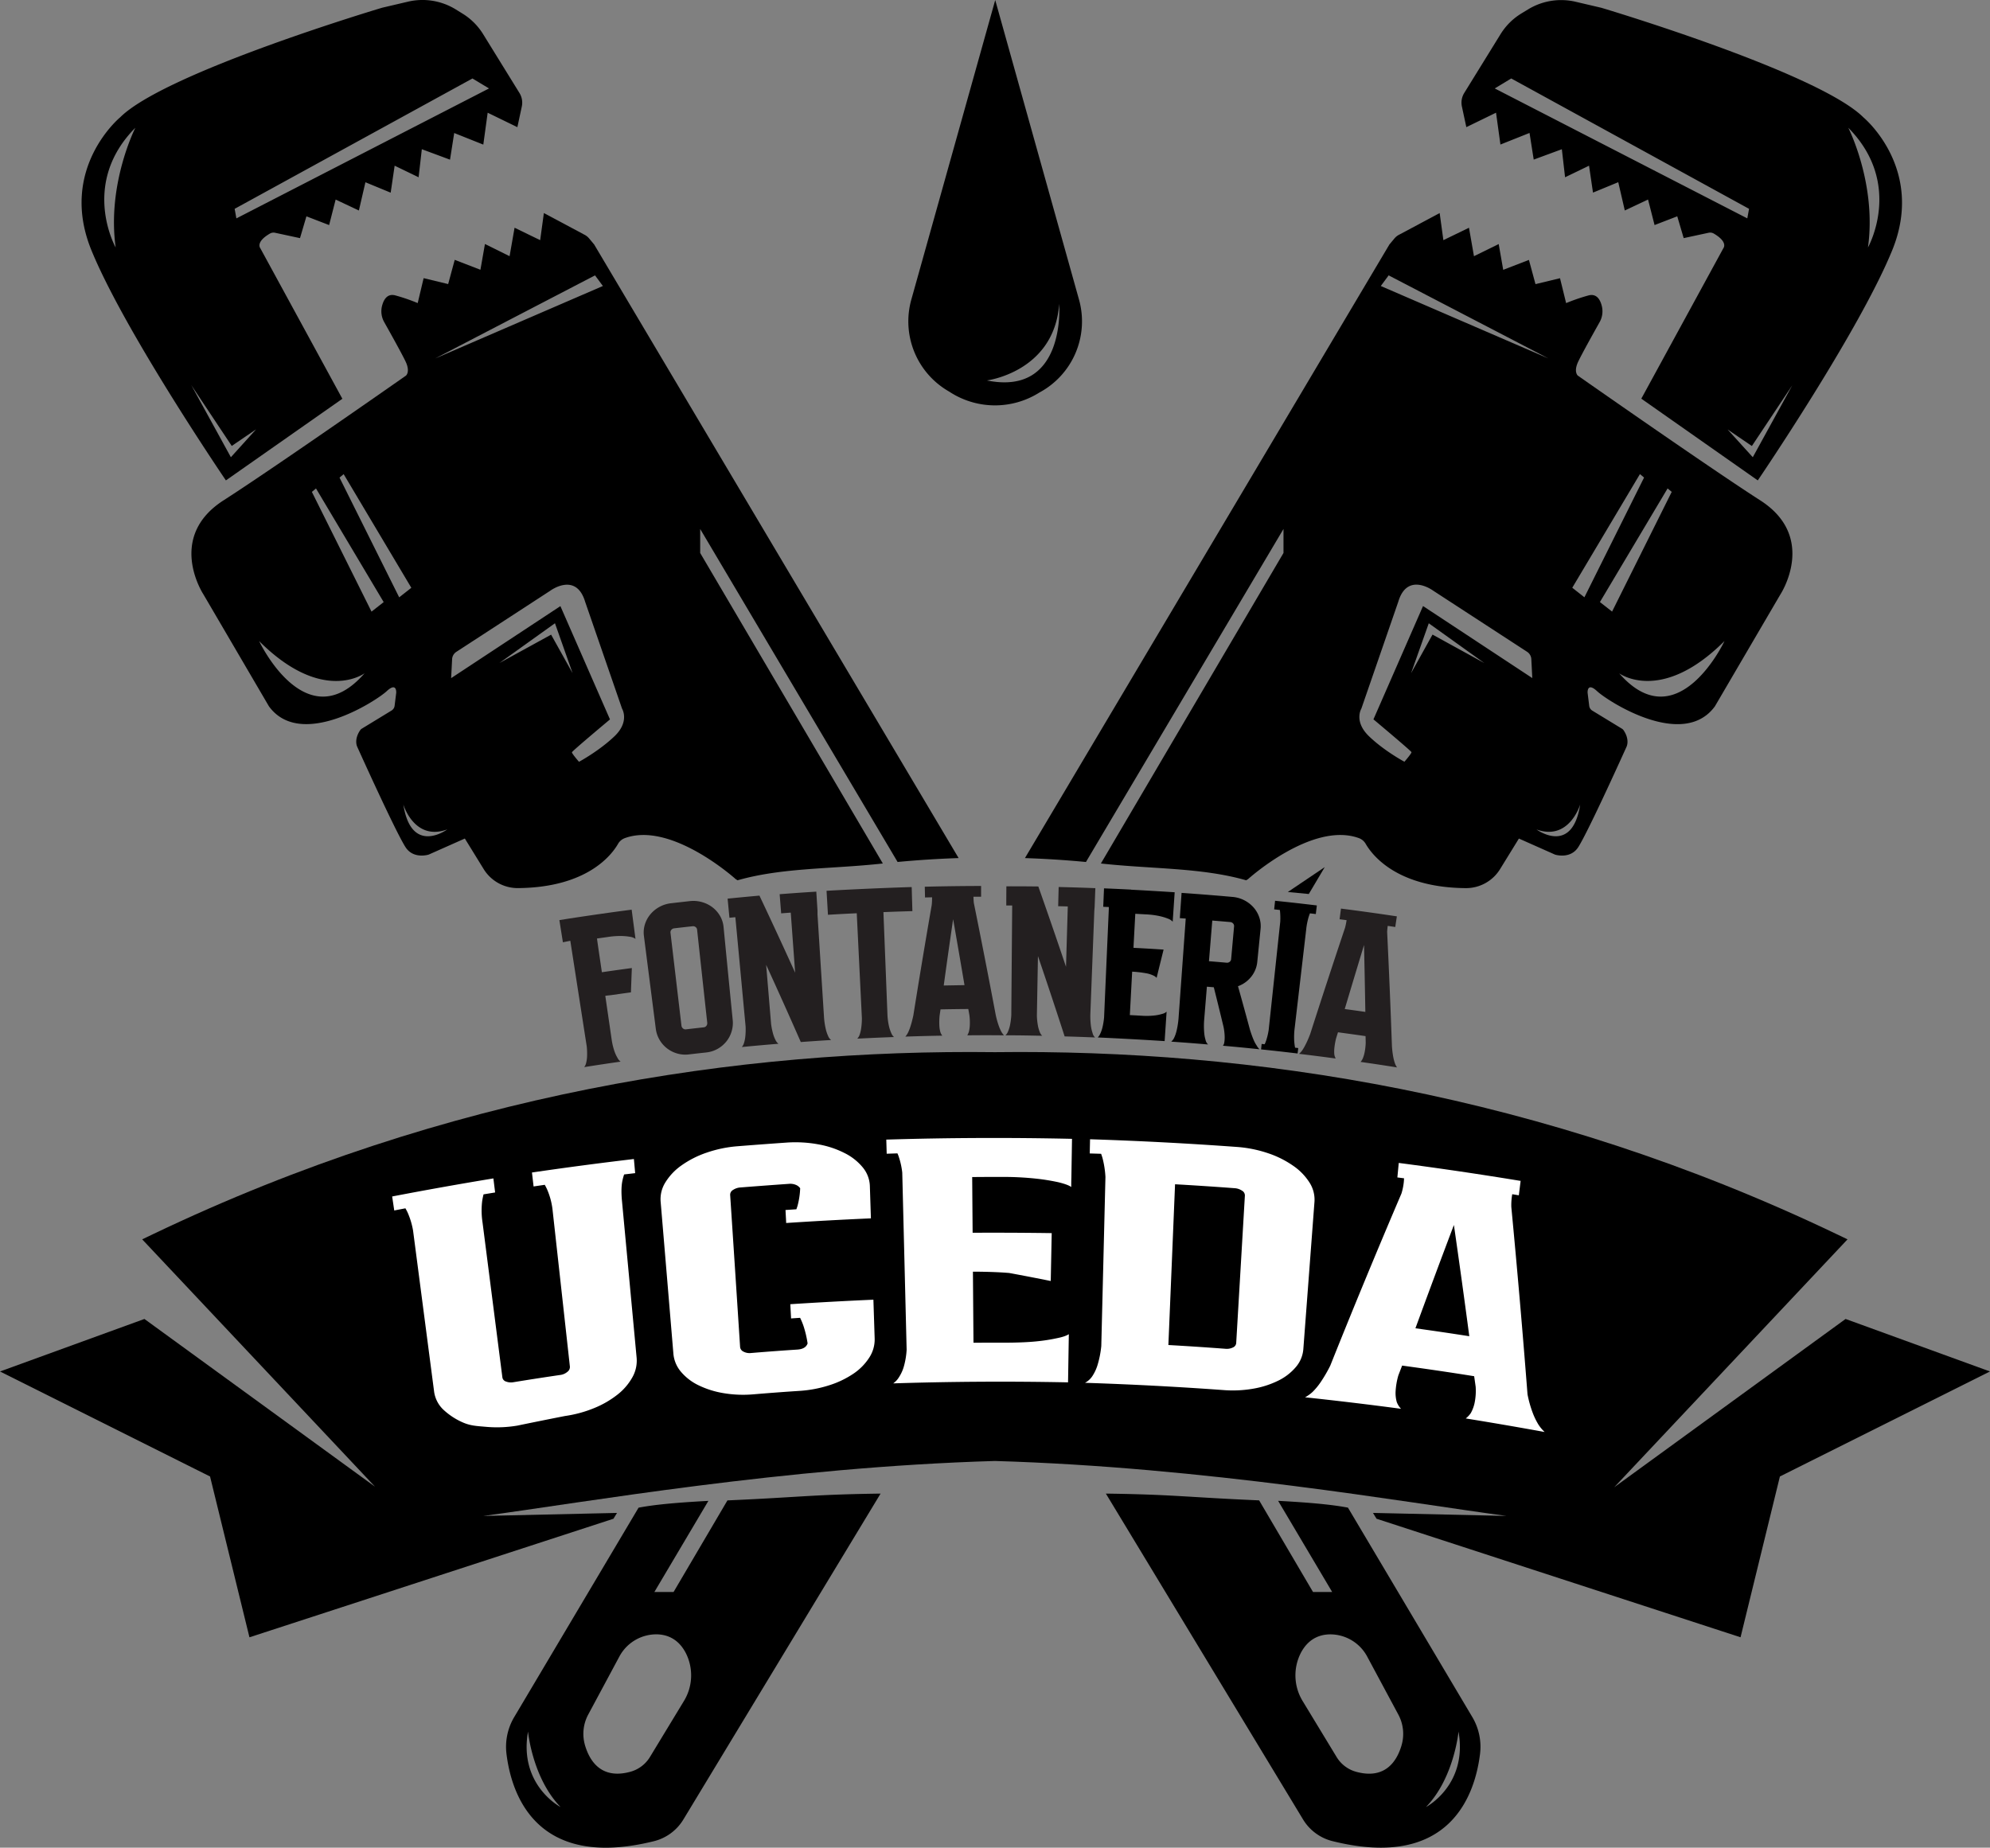 <svg xmlns="http://www.w3.org/2000/svg" viewBox="0 0 1321.3 1227"><rect x="0" y="0" width="1321.3" height="1227" fill="#808080" stroke="none"/><defs><style>.cls-1{fill:#d1d3d4;}.cls-2{fill:none;}.cls-3{fill:#231f20;}.cls-4{fill:#fff;}</style></defs><title>sgsgfsf</title><g id="Capa_6" data-name="Capa 6"><path d="M1559.61,1222.87,1406,1334.62,1560.9,1170s-2.53-1.27-7.39-3.54c-195.72-93.63-389-122.87-558.75-120.76-169.71-2.11-363,27.13-558.75,120.76-4.86,2.27-7.39,3.54-7.39,3.54l154.56,164.23L430.09,1222.87l-95.89,34.87,139.47,69.74,26.16,106.79,241.69-78.73,2.35-3.86-88.79,2c67.64-9,199.48-32.37,339.68-36.5,140.18,4.13,272,27.47,339.65,36.49l-88.59-2,2.35,3.86,241.7,78.73L1516,1327.48l139.48-69.74Z" transform="translate(-334.2 -346.97)"/></g><g id="Capa_5" data-name="Capa 5"><path d="M749,903.58c31-11.41,73.75,27.26,73.75,27.26l1.18.71c29.72-8.49,62.14-7.39,96.45-11.15L799.1,714.19V698.25L930.18,919.39q19.89-1.89,40.51-2.59l-242-407.49-3.34-4a10,10,0,0,0-3.32-2.59l-26.71-14.27-2.46,18-17-8.25-3.31,18.9L656.19,509l-3,17.12-17.07-6.59-4.36,16.09-16.28-3.94-3.94,16.56a123.69,123.69,0,0,0-15-5.14c-5.33-1.32-7.67,3-8.7,7.1a14.6,14.6,0,0,0,1.47,10.69c3.89,6.93,11.68,20.88,14.19,26.17,3.27,6.88.26,9.34.26,9.34s-87.35,61.18-121.08,82.81c-38.33,24.58-13.43,62.45-13.43,62.45l43.51,74.35c21.11,29,71.27-3.59,78.15-10s6.37,1,6.37,1l-1.07,8.66a4.31,4.31,0,0,1-2.05,3.16l-19.67,12a3.75,3.75,0,0,0-1.16,1.08c-4.25,6.28-2,10.84-2,10.84s25.06,55.71,32.08,66.74c5.28,8.29,15.43,5,15.43,5l24-10.67,12.48,20.25a26.54,26.54,0,0,0,22.81,12.67c45.87-.4,62.2-22,66.42-29.37A8.61,8.61,0,0,1,749,903.58Zm-83.22-116.3,36.9-26.42L714.38,794l-14.26-25.57Zm63.5-257.44,5.22,7.06L623.08,585.06Zm-223,242.89c42.19,42.13,70,21.33,70,21.33C537.37,838.72,506.26,772.73,506.26,772.73Zm74.6-19.59-39.6-79.5,2.73-2.3,44.94,75.47Zm-21.24-89,2.74-2.3,44.93,75.47-8.06,6.34ZM602,881.24s7.29,24.58,29.19,16.51C631.18,897.75,607.36,915.42,602,881.24Zm31.74-83.93.65-12.61a6.18,6.18,0,0,1,2.79-4.84l62.39-40.61s17.12-12.75,23.15,7.36l24.52,71s5.21,8.47-5,18.26-23.6,17-23.6,17-4.84-5.52-4.68-6.35,25.25-21.8,25.25-21.8l-32.92-75.24Z" transform="translate(-334.2 -346.97)"/><path d="M817.2,1343.36l-35.78,60.84H768.67l35.88-60.53c-23.16,1.25-36.69,2.67-46.36,4.52l-82.53,139a38.61,38.61,0,0,0-5.19,24.33c3.17,26.33,19.29,77.75,98.11,58.1A31.8,31.8,0,0,0,788,1555.17l130.88-216.33C874.15,1339.43,865.13,1341.27,817.2,1343.36Zm-132.41,153.5s2.88,30.82,21.6,50.12C706.39,1547,678.51,1532.49,684.79,1496.86Zm68,26.7c-19.51,5.35-27.21-7.32-30.24-17.86a27.06,27.06,0,0,1,2.27-20.23l20.53-38.25a27.86,27.86,0,0,1,25.35-14.91c9.46.35,15.15,5.61,18.59,11.9a32.74,32.74,0,0,1-1.1,32.56l-22.45,37A22,22,0,0,1,752.77,1523.56Z" transform="translate(-334.2 -346.97)"/><path d="M1068.47,1338.84l130.88,216.33a31.8,31.8,0,0,0,19.46,14.43c78.82,19.65,94.94-31.77,98.11-58.1a38.61,38.61,0,0,0-5.19-24.33l-82.53-139c-9.67-1.85-23.2-3.27-46.36-4.52l35.88,60.53H1206l-35.77-60.84C1122.26,1341.27,1113.24,1339.43,1068.47,1338.84ZM1281,1547c18.73-19.3,21.61-50.12,21.61-50.12C1308.88,1532.49,1281,1547,1281,1547Zm-59.32-33.21-22.45-37a32.74,32.74,0,0,1-1.1-32.56c3.44-6.29,9.13-11.55,18.59-11.9a27.86,27.86,0,0,1,25.35,14.91l20.53,38.25a27.06,27.06,0,0,1,2.27,20.23c-3,10.54-10.73,23.21-30.24,17.86A22,22,0,0,1,1221.67,1513.77Z" transform="translate(-334.2 -346.97)"/></g><g id="Capa_2" data-name="Capa 2"><path d="M655,369.68A41.83,41.83,0,0,0,641.3,356l-4.51-2.79A42.12,42.12,0,0,0,605,348.1l-17.06,4s-144,42.87-174,72.82c0,0-41.23,34.07-19,88.34S484.19,666,484.19,666l77.33-54.21L507,511.73s-3.28-4,6.42-9.65a4.8,4.8,0,0,1,3.42-.53l16.55,3.56,4.27-14.48,15.07,5.81,4.33-16.95,15.43,7.27L576.83,468l16.77,6.92L596.23,457l15.91,7.69,2.14-18.63L633,453l2.78-17.7,19.32,7.7L658,421.82l19.72,9.6,2.94-13.7a12.23,12.23,0,0,0-1.55-9ZM411,511.3s-23.81-42.23,13.06-79.48C424.09,431.82,405.12,469,411,511.3Zm76.5,139.3-26.25-47.82,26.83,40.33,16.13-11ZM491.15,492,490,485.65l157.9-86.57,11,6.62Z" transform="translate(-334.2 -346.97)"/><polygon points="855.08 592.36 869 593.69 879.59 575.84 855.08 592.36"/><path class="cls-1" d="M757.6,1020" transform="translate(-334.2 -346.97)"/><line class="cls-2" x1="580.3" y1="999.37" x2="532.63" y2="999.37"/><line class="cls-2" x1="745.09" y1="999.37" x2="736.79" y2="999.37"/><path d="M1241,907.39c4.22,7.32,20.55,29,66.42,29.37a26.54,26.54,0,0,0,22.81-12.67l12.48-20.25,24,10.67s10.15,3.26,15.43-5c7-11,32.08-66.74,32.08-66.74s2.24-4.56-2-10.84a3.75,3.75,0,0,0-1.16-1.08l-19.67-12a4.31,4.31,0,0,1-2-3.16l-1.07-8.66s-.51-7.44,6.37-1,57,39,78.15,10l43.51-74.35s24.9-37.87-13.43-62.45c-33.73-21.63-121.08-82.81-121.08-82.81s-3-2.46.26-9.34c2.51-5.29,10.3-19.24,14.19-26.17a14.6,14.6,0,0,0,1.47-10.69c-1-4.13-3.37-8.42-8.7-7.1a123.69,123.69,0,0,0-15,5.14L1370,531.72l-16.28,3.94-4.36-16.09-17.07,6.59-3-17.12-16.42,8.07-3.31-18.9-17,8.25-2.47-18-26.7,14.27a10,10,0,0,0-3.32,2.59l-3.34,4-242,407.49q20.6.69,40.51,2.59L1186.4,698.25v15.94L1065.16,920.4c34.31,3.76,66.73,2.66,96.45,11.15l1.18-.71s42.7-38.67,73.75-27.26A8.61,8.61,0,0,1,1241,907.39Zm44.35-139L1271.12,794l11.74-33.12,36.9,26.42Zm77-183.35L1251,536.9l5.22-7.06Zm46.83,209s27.8,20.8,70-21.33C1479.24,772.73,1448.13,838.72,1409.25,794.06Zm-12.68-47.25,44.94-75.47,2.73,2.3-39.6,79.5Zm-10.3-3.17-8.06-6.34,44.93-75.47,2.74,2.3Zm-32,154.11c21.9,8.07,29.19-16.51,29.19-16.51C1378.14,915.42,1354.32,897.75,1354.32,897.75Zm-75.15-148.29-32.92,75.24s25.09,21,25.25,21.8-4.68,6.35-4.68,6.35-13.43-7.15-23.6-17-5-18.26-5-18.26l24.52-71c6-20.11,23.15-7.36,23.15-7.36l62.39,40.61a6.18,6.18,0,0,1,2.79,4.84l.65,12.61Z" transform="translate(-334.2 -346.97)"/><path d="M1306.41,408.71a12.23,12.23,0,0,0-1.55,9l2.94,13.7,19.72-9.6,2.92,21.15,19.32-7.7,2.78,17.7,18.68-6.89,2.14,18.63,15.91-7.69,2.63,17.87,16.77-6.92,4.35,18.79,15.43-7.27,4.33,16.95,15.07-5.81,4.27,14.48,16.55-3.56a4.8,4.8,0,0,1,3.42.53c9.7,5.65,6.42,9.65,6.42,9.65l-54.53,100L1501.31,666s67-98.42,89.2-152.68-19-88.34-19-88.34c-30-29.95-174-72.82-174-72.82l-17.06-4a42.12,42.12,0,0,0-31.79,5.13L1344.2,356a41.83,41.83,0,0,0-13.68,13.66Zm255,23.11c36.87,37.25,13.06,79.48,13.06,79.48C1580.38,469,1561.41,431.82,1561.41,431.82Zm-80.15,200.34,16.13,11,26.83-40.33L1498,650.6ZM1326.67,405.7l10.95-6.62,157.9,86.57-1.17,6.34Z" transform="translate(-334.2 -346.97)"/><path class="cls-3" d="M792.18,945.39a21,21,0,0,1,8.16.66,20.72,20.72,0,0,1,6.95,3.47,19.62,19.62,0,0,1,5,5.71,18,18,0,0,1,2.34,7.37q3,30.89,6.07,61.77a19.39,19.39,0,0,1-.79,7.75,19.77,19.77,0,0,1-3.56,6.64,20.1,20.1,0,0,1-5.76,4.78,19.41,19.41,0,0,1-7.4,2.34c-4.66.51-7,.77-11.64,1.31a19.29,19.29,0,0,1-7.74-.62,20,20,0,0,1-6.68-3.37,19.72,19.72,0,0,1-5-5.68,19.24,19.24,0,0,1-2.5-7.38q-3.95-30.78-7.88-61.56a18,18,0,0,1,.64-7.71,19.26,19.26,0,0,1,3.61-6.68,20.73,20.73,0,0,1,6-4.94,21,21,0,0,1,7.81-2.46C784.79,946.21,787.25,945.94,792.18,945.39Zm4.88,19a2.48,2.48,0,0,0-1-1.78,2.72,2.72,0,0,0-2-.54c-4.89.53-7.33.81-12.22,1.38a2.78,2.78,0,0,0-1.87,1,2.54,2.54,0,0,0-.58,2q3.64,30.83,7.28,61.64a2.78,2.78,0,0,0,1,1.84,2.47,2.47,0,0,0,2,.6c4.71-.54,7.06-.81,11.76-1.33a2.47,2.47,0,0,0,1.8-1,2.79,2.79,0,0,0,.56-2Q800.4,995.28,797.06,964.42Z" transform="translate(-334.2 -346.97)"/><path class="cls-3" d="M712.36,956.92,705.61,958c.94,5.89,1.4,8.83,2.34,14.72l4.62-.93a1.22,1.22,0,0,1,.3-.06q5.45,35.07,10.91,70.14a47.55,47.55,0,0,1,.21,6.85,22.37,22.37,0,0,1-.62,4.17,7.08,7.08,0,0,1-1.27,2.73c9.66-1.52,14.5-2.25,24.18-3.64a6.48,6.48,0,0,1-2-2.37,23.48,23.48,0,0,1-2-4.21,43.44,43.44,0,0,1-1.86-7.44l-4.32-29.68,1-.15,2.62-.28h0c5.35-.76,8-1.14,13.4-1.87.23-6.46.36-9.69.61-16.15-8,1.07-11.94,1.63-19.9,2.78-1.31-9-2-13.43-3.26-22.39l7.1-1a53.56,53.56,0,0,1,9.37-.67,39,39,0,0,1,5.68.56,8,8,0,0,1,3.43,1.37c-.2-1.48-.29-2.23-.49-3.71-.82-6.28-1.24-9.42-2.06-15.7C739.83,952.83,726.09,954.84,712.36,956.92Z" transform="translate(-334.2 -346.97)"/><path class="cls-3" d="M921,952.68h0c7.6-.3,11.4-.43,19-.64-.19-6.38-.28-9.58-.46-16q-28.29.9-56.54,2.49c.38,6.37.57,9.56.94,15.93,7.54-.45,11.31-.65,18.85-1h0l.27,0q1.71,34.89,3.41,69.76a47,47,0,0,1-.51,6.84,22.64,22.64,0,0,1-1,4.08,6.83,6.83,0,0,1-1.55,2.58c9.75-.49,14.62-.71,24.37-1.07a6.51,6.51,0,0,1-1.77-2.57,23.7,23.7,0,0,1-1.5-4.39,43.68,43.68,0,0,1-1.06-7.6q-1.33-34.2-2.68-68.4Z" transform="translate(-334.2 -346.97)"/><path class="cls-3" d="M977.55,1032a11.17,11.17,0,0,1-1.1,2.51c9.76-.08,14.63-.09,24.39,0A11.94,11.94,0,0,1,999,1032a29.82,29.82,0,0,1-1.8-4.24,57.91,57.91,0,0,1-1.94-7.16q-7-37.11-14.49-74.12c-.13-1.51-.2-2.81-.21-4l5.06,0c0-2.86,0-4.29,0-7.15l-3.27,0q-15.61.06-31.24.42l-2.88.07.16,7.14,4.67-.1a41.82,41.82,0,0,1-.22,5.07q-6.35,36.64-12.21,73.37c-.66,3-1.29,5.39-1.89,7.21a30.29,30.29,0,0,1-1.68,4.29,12.46,12.46,0,0,1-1.74,2.56c9.81-.32,14.72-.45,24.53-.63a7.58,7.58,0,0,1-1.3-2.47,19.41,19.41,0,0,1-.64-4,45.65,45.65,0,0,1,.15-6.81c.25-1.67.37-2.5.62-4.17,7.38-.14,11.07-.19,18.44-.25.3,1.66.45,2.49.74,4.16a39.57,39.57,0,0,1,.26,6.8A22.54,22.54,0,0,1,977.55,1032Zm-16.73-30.61q3-22,6.23-44,3.84,21.88,7.55,43.79C969.09,1001.28,966.33,1001.32,960.82,1001.42Z" transform="translate(-334.2 -346.97)"/><path class="cls-3" d="M884.07,1035a23.44,23.44,0,0,1-1.54-4.49,49.3,49.3,0,0,1-1.19-7.72q-2.18-34.29-4.34-68.59c0-.87,0-1.69,0-2.47h0l-.8-12.64c-6.73.42-10.1.65-16.83,1.14l-5.05.37-2.45.19c.39,5.08.59,7.63,1,12.72,2.55-.2,3.82-.3,6.37-.48q1.46,20,2.92,39.9-11.65-25.69-23.71-51.2c-8.46.76-12.69,1.17-21.14,2,.35,3.68.53,5.52.88,9.2.14,1.4.2,2.1.34,3.5l3.9-.37c0,.14,0,.28.07.43q3.39,36.08,6.76,72.16a45.84,45.84,0,0,1-.21,6.85,21.71,21.71,0,0,1-.87,4.13,7,7,0,0,1-1.43,2.65c9.72-.93,14.59-1.36,24.32-2.16a6.91,6.91,0,0,1-1.88-2.35,22.89,22.89,0,0,1-1.58-3.91,47.19,47.19,0,0,1-1.41-6.71l-3.3-39.44q11.73,25.54,23,51.26c8.06-.58,12.1-.86,20.17-1.35A5.73,5.73,0,0,1,884.07,1035Z" transform="translate(-334.2 -346.97)"/><path class="cls-3" d="M1059.64,1033a24.35,24.35,0,0,1-1.08-4.63,50.56,50.56,0,0,1-.4-7.79l2.63-68.68c.06-.87.13-1.69.2-2.46h0c.2-5.07.29-7.6.49-12.66-6.74-.26-10.11-.38-16.85-.57l-5.06-.14-2.45-.06c-.13,5.1-.2,7.65-.32,12.75,2.55.06,3.83.09,6.38.17L1042,989q-9-26.75-18.38-53.34c-8.49-.09-12.73-.12-21.22-.11l-.06,9.24c0,1.4,0,2.11,0,3.51l3.92,0,0,.44q-.3,36.24-.59,72.47a47.19,47.19,0,0,1-.9,6.8,22.2,22.2,0,0,1-1.29,4,6.88,6.88,0,0,1-1.69,2.49c9.76,0,14.64.12,24.39.31a6.7,6.7,0,0,1-1.62-2.53,22.47,22.47,0,0,1-1.18-4,44.64,44.64,0,0,1-.72-6.81q.36-19.78.71-39.57,9.08,26.6,17.72,53.33c8.08.23,12.12.37,20.2.7A5.79,5.79,0,0,1,1059.64,1033Z" transform="translate(-334.2 -346.97)"/><path class="cls-3" d="M1239.06,1049.85a10.56,10.56,0,0,1-1.46,2.32c9.68,1.39,14.52,2.12,24.18,3.65a11.76,11.76,0,0,1-1.4-2.75,29.1,29.1,0,0,1-1.15-4.47,58.64,58.64,0,0,1-.84-7.37q-1.34-37.74-3.17-75.46c.1-1.52.23-2.82.39-3.94l5,.74c.42-2.83.63-4.24,1.06-7.07l-3.24-.48q-15.5-2.31-31-4.31l-2.87-.37c-.36,2.83-.55,4.25-.91,7.09l4.64.6a45.77,45.77,0,0,1-1,5q-11.82,35.26-23.18,70.68c-1.11,2.85-2.09,5.13-3,6.84a29.41,29.41,0,0,1-2.32,4,11.54,11.54,0,0,1-2.1,2.26c9.76,1.17,14.64,1.79,24.38,3.1a8,8,0,0,1-.91-2.65,19.91,19.91,0,0,1,0-4.06,45.25,45.25,0,0,1,1.17-6.71l1.25-4c7.33,1,11,1.49,18.31,2.55l.1,4.22a39.08,39.08,0,0,1-.77,6.77A21.7,21.7,0,0,1,1239.06,1049.85Zm-12-32.79q6.36-21.28,12.82-42.54.49,22.23.87,44.44C1235.33,1018.18,1232.59,1017.8,1227.11,1017.06Z" transform="translate(-334.2 -346.97)"/><path d="M1085.23,937.8v-.06c-7.19-.37-10.8-.53-18-.83l-.51,12.24,3.7.16c0,.44,0,.88,0,1.35q-1.58,36-3.14,72a47.67,47.67,0,0,1-1.14,6.83,22.83,22.83,0,0,1-1.43,4,8.25,8.25,0,0,1-1.64,2.43q22.22,1,44.41,2.42c.53-7.82.79-11.72,1.31-19.54a6.62,6.62,0,0,1-2.92,1.48,27.86,27.86,0,0,1-4.72,1,47.42,47.42,0,0,1-7.92.28c-3.53-.21-5.3-.3-8.85-.49q.78-14.43,1.54-28.84l1,.05a76.33,76.33,0,0,1,8.18,1,17.93,17.93,0,0,1,4.57,1.38,6.35,6.35,0,0,1,2.48,1.69c1.84-7.51,2.77-11.26,4.64-18.77-8-.52-12-.75-20-1.18.48-9,.72-13.56,1.21-22.6l7,.39a53.93,53.93,0,0,1,9.3,1.18,37.2,37.2,0,0,1,5.45,1.67,7.83,7.83,0,0,1,3.08,2c.1-1.49.16-2.24.26-3.74.42-6.31.63-9.47,1.06-15.79Q1099.72,938.57,1085.23,937.8Z" transform="translate(-334.2 -346.97)"/><path d="M1146.18,1041.42c9.73.87,14.59,1.34,24.31,2.35a9.76,9.76,0,0,1-1.86-2.42,21.66,21.66,0,0,1-2.07-3.84q-1.08-2.49-2.37-6.52-3.92-14.57-8-29.09a19.72,19.72,0,0,0,8.71-6.21,18.64,18.64,0,0,0,4.11-10.13c.87-8.68,1.3-13,2.17-21.69a18.22,18.22,0,0,0-.85-7.69,19.48,19.48,0,0,0-3.79-6.58,21,21,0,0,0-14-7c-5.47-.48-8.2-.72-13.67-1.16-8.06-.65-12.08-.95-20.14-1.52-.47,6.71-.7,10.06-1.17,16.76l3.93.28-4.79,66.48a55.78,55.78,0,0,1-1.27,8,24.11,24.11,0,0,1-1.59,4.62,7.49,7.49,0,0,1-2,2.64c9.8.69,14.69,1.06,24.48,1.89a5.79,5.79,0,0,1-1.65-2.93,23.27,23.27,0,0,1-.91-4.81,53.74,53.74,0,0,1-.07-8.09l1.85-22.55,4.59.38c2.64,10.53,3.94,15.8,6.47,26.35a36.54,36.54,0,0,1,.75,6.55,21.76,21.76,0,0,1-.27,3.81A4.28,4.28,0,0,1,1146.18,1041.42Zm5.46-57.51a2.49,2.49,0,0,1-1,1.8,2.75,2.75,0,0,1-2,.58c-4.69-.41-7-.61-11.73-1,.88-10.79,1.33-16.19,2.21-27,4.76.39,7.15.59,11.91,1a2.85,2.85,0,0,1,1.92.94,2.51,2.51,0,0,1,.64,1.94C1152.81,970.88,1152.42,975.23,1151.64,983.91Z" transform="translate(-334.2 -346.97)"/><path d="M1203.07,956c.3-.93.59-1.75.88-2.5l3.91.46c.27-2.28.41-3.42.68-5.7l-1.06-.13c-10.26-1.22-15.39-1.8-25.67-2.87l-1-.11-.6,5.71,3.77.4c0,.28.09.56.12.87a45.75,45.75,0,0,1,.15,6.92q-3.84,36-7.69,71.94a46.13,46.13,0,0,1-1.56,6.67,25.59,25.59,0,0,1-1.1,2.78l-2-.21c-.16,1.45-.23,2.18-.38,3.63,9.7,1,14.55,1.56,24.25,2.71h0l0,0c.17-1.44.26-2.16.43-3.6l-2.12-.25a39.91,39.91,0,0,1-.58-4.72,48.06,48.06,0,0,1,.39-8.83l7.52-64.4A47.07,47.07,0,0,1,1203.07,956Z" transform="translate(-334.2 -346.97)"/></g><g id="Capa_7" data-name="Capa 7"><path class="cls-4" d="M687.4,1125.53h0c.43,3.74.65,5.61,1.08,9.34l7.43-1.09q.76,1.35,1.53,3a48,48,0,0,1,3.56,12.87q5.81,52.44,11.6,104.9a4,4,0,0,1-1.68,3.44,9.1,9.1,0,0,1-4.81,2.08q-15.44,2.25-30.83,4.77a9.28,9.28,0,0,1-5.11-.42,3.41,3.41,0,0,1-2.4-2.7l-13.17-102.82a52.59,52.59,0,0,1-.24-14.4c.25-1.6.56-3,.89-4.38l7.7-1.26c-.46-3.73-.69-5.6-1.16-9.33h0q-33.69,5.55-67.21,12c.56,3.72.84,5.57,1.39,9.29l7.41-1.43c.45.77.9,1.59,1.34,2.5a50.92,50.92,0,0,1,3.74,12.28q7,53.58,14,107.15a20.4,20.4,0,0,0,5.76,11.44,45.5,45.5,0,0,0,14,9.13c4.95,2,8.94,2.11,15.39,2.67a80.76,80.76,0,0,0,20.1-.87q15.79-3.27,31.6-6.37a81,81,0,0,0,19.41-5.27,64,64,0,0,0,15.42-8.9,38.26,38.26,0,0,0,9.92-11.51,22.42,22.42,0,0,0,2.85-12.9q-4.87-52.23-9.76-104.46c-.53-5.72-.39-10.34.45-13.86.3-1.28.63-2.44,1-3.53l7.33-.86c-.33-3.75-.5-5.63-.84-9.38q-33.84,4-67.56,8.94Z" transform="translate(-334.2 -346.97)"/><path class="cls-4" d="M895.21,1112.82a62,62,0,0,0-17.59-5.89,83.73,83.73,0,0,0-21.29-1.18q-16.17,1.13-32.33,2.41a82.49,82.49,0,0,0-20.77,4.32,64.58,64.58,0,0,0-16.56,8.43A38.44,38.44,0,0,0,776,1132.15a20.93,20.93,0,0,0-3.16,12.76q4.25,50.47,8.47,101a21.4,21.4,0,0,0,5,12,35.28,35.28,0,0,0,11.7,9,60.23,60.23,0,0,0,16.63,5.23,78.49,78.49,0,0,0,19.88.77q15.18-1.28,30.4-2.27a81.34,81.34,0,0,0,19.8-3.72,62.2,62.2,0,0,0,16.06-7.66,37,37,0,0,0,10.56-10.7,22,22,0,0,0,3.61-12.64c-.33-10.34-.5-15.51-.84-25.85q-27.6,1.22-55.17,3l0,.05c.21,3.76.31,5.64.51,9.4,2.41-.17,3.62-.25,6-.4a45.46,45.46,0,0,1,2.11,5,68.85,68.85,0,0,1,2.86,12c-.86,2.48-3.12,3.83-6.79,4.08q-15.4,1-30.8,2.29a8.62,8.62,0,0,1-5-.94,3.78,3.78,0,0,1-2.22-3Q822.34,1191,819,1140.44a3.68,3.68,0,0,1,1.89-3.24,10.14,10.14,0,0,1,5.07-1.67q16.05-1.27,32.1-2.39a9.62,9.62,0,0,1,4.64.71,6.37,6.37,0,0,1,2.79,2.21,52,52,0,0,1-1.76,11.71c-.24.8-.5,1.55-.76,2.26l-7.22.48c.17,3.14.25,4.72.42,7.86,0,.31,0,.46,0,.77l0,0q28.14-1.85,56.29-3.08l-.7-21.54a20.45,20.45,0,0,0-4.62-12.18A36.68,36.68,0,0,0,895.21,1112.82Z" transform="translate(-334.2 -346.97)"/><path class="cls-4" d="M1192.81,1121.12a65.17,65.17,0,0,0-16.66-8.32,83,83,0,0,0-20.87-4.18q-48.62-3.54-97.32-5.09l-.2,9.42,7.54.23c.3.83.6,1.69.88,2.63a62.85,62.85,0,0,1,2,12.78q-1.37,56.15-2.76,112.28a65.24,65.24,0,0,1-2.5,12.63,28.69,28.69,0,0,1-3.46,7.38,13.67,13.67,0,0,1-4.84,4.39q45.89,1.49,91.63,4.8a78.86,78.86,0,0,0,20-.89,60.55,60.55,0,0,0,16.64-5.33,35.88,35.88,0,0,0,11.68-9,20.78,20.78,0,0,0,5-11.91q3.71-48.95,7.4-97.89a21,21,0,0,0-3.28-12.74A38.55,38.55,0,0,0,1192.81,1121.12ZM1155,1238.91a3.51,3.51,0,0,1-2.2,2.9,9.27,9.27,0,0,1-5,.86q-18.9-1.43-37.83-2.5,2.24-53.37,4.43-106.75,19.69,1.11,39.37,2.6a10,10,0,0,1,5.08,1.64,3.66,3.66,0,0,1,1.92,3.22Q1157.9,1189.9,1155,1238.91Z" transform="translate(-334.2 -346.97)"/><path class="cls-4" d="M1310.78,1285.35a15.33,15.33,0,0,1-3.37,3.58q26.23,4.24,52.38,9a26.49,26.49,0,0,1-4.11-4.9,46.08,46.08,0,0,1-3.75-7.69,74.1,74.1,0,0,1-3.51-12.46q-4.83-62.24-10.75-124.37a41.94,41.94,0,0,1,.61-8.49l4.38.73c.46-3.74.7-5.6,1.16-9.33h-.19c.16-.06.31-.14.47-.19q-40.57-6.68-81.33-12c.09.09.18.2.28.29l-.15,0c-.35,3.74-.53,5.62-.89,9.36l4.43.57v.11a38,38,0,0,1-1.74,10.05q-24.32,56.88-47.27,114.32a94.08,94.08,0,0,1-6.42,11,43.58,43.58,0,0,1-5.28,6.38,24.17,24.17,0,0,1-5,3.58q31.92,3.4,63.73,7.64a12.72,12.72,0,0,1-2.85-4.5,22.08,22.08,0,0,1-.79-6.73,47.52,47.52,0,0,1,1.84-10.95c1-2.61,1.5-3.91,2.51-6.52,16,2.18,31.92,4.5,47.83,7.06.4,2.82.61,4.22,1,7a40.35,40.35,0,0,1-.79,11.1A24.44,24.44,0,0,1,1310.78,1285.35ZM1274,1229.06q12.59-34.38,25.55-68.61,5.32,36.91,10.22,73.88Q1291.92,1231.54,1274,1229.06Z" transform="translate(-334.2 -346.97)"/><path class="cls-4" d="M922.94,1113.14l7.13-.24c.21.47.41.94.61,1.45a50.91,50.91,0,0,1,2.59,11.27q1.47,58.86,2.91,117.72a51.73,51.73,0,0,1-1.91,11.29,26,26,0,0,1-3.11,6.8,13.8,13.8,0,0,1-3.89,4.22q58.05-1.85,116.08-.68.26-16,.52-32c-1.49,1-4,1.88-7.4,2.57a113.72,113.72,0,0,1-12.16,2c-5.16.61-12,1-20.6,1.07-9.26,0-13.89,0-23.15.06q-.18-23.61-.37-47.2l2.62,0c9,.09,16.15.4,21.51.87q13.8,2.55,27.54,5.32.32-15.9.64-31.8-26.25-.37-52.51-.24-.15-18.49-.29-37c7.35-.06,11-.08,18.38-.07a206.77,206.77,0,0,1,24.5,1.18,140.3,140.3,0,0,1,14.52,2.38c4,1,6.85,2,8.37,3.13,0-2.45,0-3.67.09-6.12.17-10.35.25-15.52.42-25.87q-61.68-1.37-123.31.51C922.78,1107.49,922.83,1109.37,922.94,1113.14Z" transform="translate(-334.2 -346.97)"/><path d="M1050.63,545.94,995,347v0L939.3,545.9A53.63,53.63,0,0,0,964.39,607a55.18,55.18,0,0,0,59.9.66A53.6,53.6,0,0,0,1050.63,545.94Zm-61.16,53.68s44.69-5.65,48-50.81C1037.47,548.81,1042.32,610.35,989.47,599.62Z" transform="translate(-334.2 -346.97)"/></g></svg>
